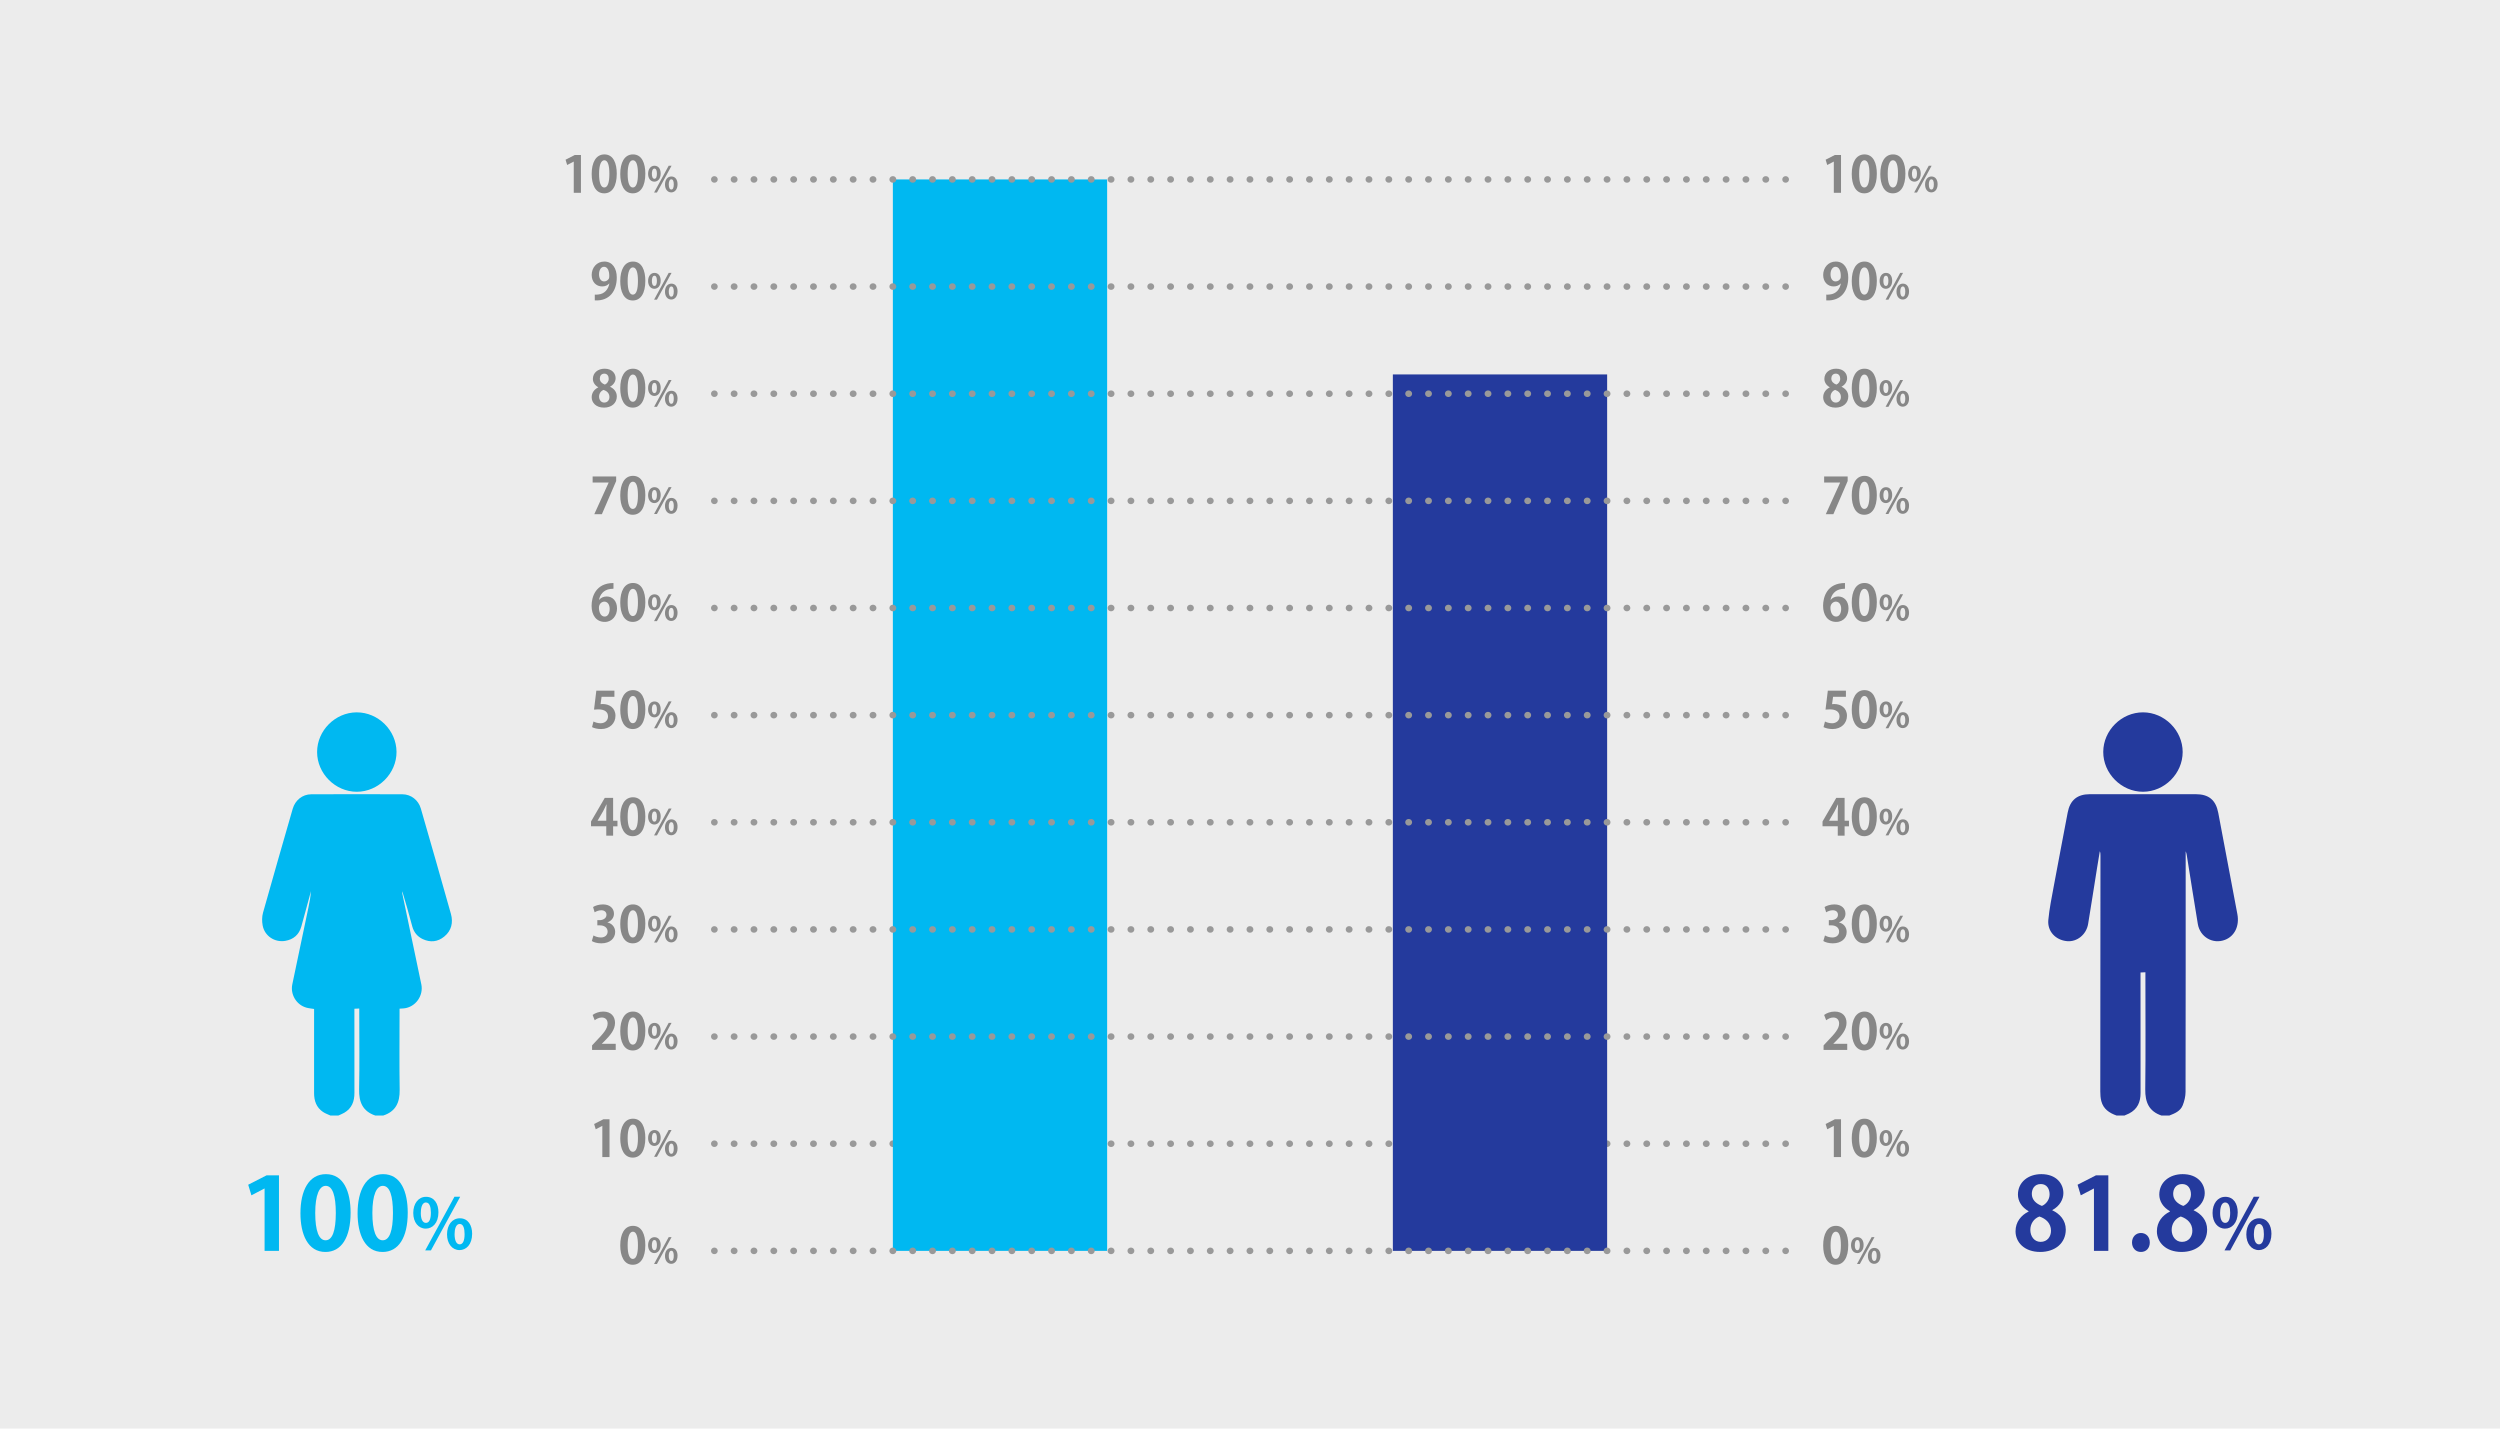 <?xml version="1.0" encoding="UTF-8"?><svg id="_レイヤー_2" xmlns="http://www.w3.org/2000/svg" viewBox="0 0 700 400"><defs><style>.cls-1{stroke-dasharray:0 0 .091 5.464;}.cls-1,.cls-2{fill:none;stroke:#999;stroke-linecap:round;stroke-miterlimit:10;stroke-width:1.826px;}.cls-3{fill:#878787;}.cls-3,.cls-4,.cls-5,.cls-6{stroke-width:0px;}.cls-4{fill:#243a9d;}.cls-5{fill:#ececec;}.cls-6{fill:#00b8f1;}</style></defs><g id="_レイヤー_1-2"><g id="fig-childcare"><rect class="cls-5" width="700" height="400"/><path class="cls-6" d="m92.52,312.353c-.689-.326-1.43-.574-2.057-.993-1.884-1.261-2.524-3.14-2.521-5.327.011-7.386.004-14.773.004-22.16,0-.438,0-.877,0-1.359-.77-.131-1.499-.186-2.188-.383-2.81-.804-4.506-3.73-3.91-6.527,1.521-7.141,3.003-14.291,4.498-21.437.32-1.532.625-3.068.721-4.651-.898,3.309-1.773,6.624-2.701,9.924-.639,2.271-2.185,3.612-4.497,4.004-2.955.5-5.772-1.36-6.323-4.305-.215-1.151-.216-2.454.097-3.573,2.718-9.714,5.529-19.402,8.313-29.098.682-2.375,2.708-4.055,5.169-4.067,8.525-.039,17.051-.038,25.577,0,2.407.011,4.464,1.668,5.128,3.976,2.828,9.836,5.679,19.665,8.428,29.523.673,2.413.164,4.704-1.901,6.369-1.824,1.471-3.875,1.674-5.992.68-1.508-.709-2.484-1.919-2.925-3.532-.899-3.287-1.786-6.577-2.803-9.855,0,.208-.036.423.005.623,1.768,8.477,3.53,16.955,5.326,25.425.674,3.177-1.629,6.406-4.878,6.736-.358.036-.719.049-1.216.082v1.341c0,7.129-.078,14.26.033,21.387.055,3.531-1.1,6.064-4.614,7.198h-2.205c-3.54-1.198-4.612-3.778-4.539-7.344.145-7.082.043-14.17.043-21.255v-1.371c-.528.025-.906.042-1.36.063,0,.551,0,.987,0,1.424,0,7.379-.016,14.758.009,22.137.008,2.374-.722,4.324-2.851,5.567-.527.308-1.109.522-1.666.779h-2.205Z"/><path class="cls-6" d="m99.875,199.458c6.022-.014,11.116,5.034,11.151,11.051.035,6.051-5.091,11.198-11.141,11.186-6.007-.012-11.093-5.109-11.097-11.121-.004-6.011,5.073-11.102,11.087-11.116Z"/><path class="cls-4" d="m592.641,312.351c-2.026-.709-3.7-1.83-4.274-4.034-.228-.874-.287-1.813-.287-2.722.006-22.008.03-44.015.051-66.023,0-.402,0-.804-.183-1.237-.271,1.643-.549,3.285-.811,4.929-.822,5.146-1.614,10.297-2.464,15.438-.493,2.985-3.112,5.08-5.906,4.822-3.188-.295-5.535-2.741-5.239-5.924.298-3.202.958-6.375,1.543-9.545,1.266-6.855,2.59-13.699,3.883-20.55.649-3.441,2.666-5.13,6.194-5.132,9.883-.005,19.767-.004,29.65,0,3.675.001,5.636,1.632,6.319,5.246,1.784,9.446,3.569,18.892,5.346,28.339.622,3.308-.756,6.154-3.462,7.197-3.39,1.307-7.008-.775-7.616-4.456-1.065-6.445-2.071-12.899-3.105-19.349-.055-.34-.138-.676-.292-.984,0,22.447.013,44.894-.034,67.341-.003,1.276-.328,2.62-.807,3.809-.646,1.601-2.213,2.245-3.731,2.836h-2.205c-3.542-1.197-4.584-3.776-4.541-7.345.127-10.43.045-20.863.045-31.295,0-.465,0-.931,0-1.478-.532.023-.911.04-1.371.06,0,.545,0,.982,0,1.418,0,10.762-.017,21.525.012,32.287.007,2.575-.86,4.58-3.227,5.785-.416.212-.854.379-1.282.567h-2.205Z"/><path class="cls-4" d="m600.053,199.456c6.014.011,11.094,5.097,11.094,11.109,0,6.012-5.075,11.105-11.09,11.128-6.043.023-11.179-5.127-11.149-11.179.03-6.016,5.123-11.069,11.144-11.058Z"/><path class="cls-4" d="m568.014,339.137c-1.957-1.091-2.992-2.853-2.992-4.643,0-3.497,2.881-5.734,6.545-5.734,4.195,0,6.181,2.657,6.181,5.314,0,1.707-.95,3.58-3.104,4.755v.056c2.07.951,3.776,2.769,3.776,5.398,0,3.776-2.965,6.265-7.16,6.265-4.503,0-6.909-2.769-6.909-5.79,0-2.601,1.539-4.475,3.664-5.538v-.084Zm6.266,5.482c0-2.069-1.398-3.384-3.244-4-1.595.587-2.546,2.07-2.546,3.748,0,1.79,1.091,3.356,2.881,3.356,1.874,0,2.909-1.455,2.909-3.105Zm-5.37-10.32c0,1.622,1.175,2.741,2.825,3.356,1.174-.475,2.153-1.79,2.153-3.216,0-1.455-.699-2.909-2.462-2.909-1.817,0-2.517,1.426-2.517,2.769Z"/><path class="cls-4" d="m586.307,350.241v-17.453h-.056l-3.637,1.902-.895-2.965,5.146-2.629h3.468v21.145h-4.027Z"/><path class="cls-4" d="m596.964,347.892c0-1.538,1.062-2.657,2.489-2.657,1.454,0,2.489,1.062,2.489,2.657,0,1.566-.979,2.657-2.489,2.657s-2.489-1.146-2.489-2.657Z"/><path class="cls-4" d="m607.592,339.137c-1.957-1.091-2.992-2.853-2.992-4.643,0-3.497,2.881-5.734,6.545-5.734,4.195,0,6.181,2.657,6.181,5.314,0,1.707-.95,3.58-3.104,4.755v.056c2.07.951,3.776,2.769,3.776,5.398,0,3.776-2.965,6.265-7.16,6.265-4.503,0-6.909-2.769-6.909-5.79,0-2.601,1.539-4.475,3.664-5.538v-.084Zm6.266,5.482c0-2.069-1.398-3.384-3.244-4-1.595.587-2.546,2.07-2.546,3.748,0,1.79,1.091,3.356,2.881,3.356,1.874,0,2.909-1.455,2.909-3.105Zm-5.37-10.32c0,1.622,1.175,2.741,2.825,3.356,1.174-.475,2.153-1.79,2.153-3.216,0-1.455-.699-2.909-2.462-2.909-1.817,0-2.517,1.426-2.517,2.769Z"/><path class="cls-4" d="m626.563,339.454c0,3.035-1.703,4.562-3.543,4.562-2.056,0-3.505-1.762-3.505-4.385,0-2.604,1.41-4.522,3.583-4.522,2.35,0,3.465,1.997,3.465,4.346Zm-4.934.215c0,1.605.471,2.741,1.43,2.741.979,0,1.39-1.135,1.39-2.858,0-1.586-.353-2.858-1.39-2.858-1.214,0-1.43,1.821-1.43,2.976Zm2.839,10.435h-1.605l8.184-15.016h1.605l-8.184,15.016Zm11.531-4.659c0,3.054-1.684,4.581-3.524,4.581-2.056,0-3.504-1.782-3.504-4.405,0-2.604,1.409-4.503,3.583-4.503,2.349,0,3.445,1.997,3.445,4.327Zm-4.914.117c0,1.684.47,2.858,1.429,2.858s1.371-1.155,1.371-2.858c0-1.585-.333-2.858-1.371-2.858-1.076,0-1.429,1.488-1.429,2.858Z"/><path class="cls-6" d="m74.084,350.241v-17.453h-.056l-3.637,1.902-.895-2.965,5.146-2.629h3.468v21.145h-4.027Z"/><path class="cls-6" d="m84.125,339.725c0-6.433,2.378-10.964,7.133-10.964,4.979,0,6.908,4.923,6.908,10.796,0,6.992-2.602,10.992-7.048,10.992-4.923,0-6.993-4.922-6.993-10.824Zm7.049,7.552c1.901,0,2.853-2.685,2.853-7.636,0-4.783-.867-7.607-2.825-7.607-1.789,0-2.937,2.573-2.937,7.607,0,5.007,1.035,7.636,2.881,7.636h.028Z"/><path class="cls-6" d="m100.124,339.725c0-6.433,2.378-10.964,7.133-10.964,4.979,0,6.908,4.923,6.908,10.796,0,6.992-2.602,10.992-7.048,10.992-4.923,0-6.993-4.922-6.993-10.824Zm7.049,7.552c1.901,0,2.853-2.685,2.853-7.636,0-4.783-.867-7.607-2.824-7.607-1.791,0-2.938,2.573-2.938,7.607,0,5.007,1.035,7.636,2.881,7.636h.028Z"/><path class="cls-6" d="m122.76,339.454c0,3.035-1.703,4.562-3.543,4.562-2.056,0-3.505-1.762-3.505-4.385,0-2.604,1.41-4.522,3.583-4.522,2.35,0,3.465,1.997,3.465,4.346Zm-4.934.215c0,1.605.471,2.741,1.43,2.741.979,0,1.39-1.135,1.39-2.858,0-1.586-.353-2.858-1.39-2.858-1.214,0-1.43,1.821-1.43,2.976Zm2.839,10.435h-1.605l8.184-15.016h1.605l-8.184,15.016Zm11.531-4.659c0,3.054-1.684,4.581-3.524,4.581-2.056,0-3.504-1.782-3.504-4.405,0-2.604,1.409-4.503,3.583-4.503,2.349,0,3.445,1.997,3.445,4.327Zm-4.914.117c0,1.684.47,2.858,1.429,2.858s1.371-1.155,1.371-2.858c0-1.585-.333-2.858-1.371-2.858-1.076,0-1.429,1.488-1.429,2.858Z"/><line class="cls-2" x1="200" y1="320.241" x2="200.046" y2="320.241"/><line class="cls-1" x1="205.51" y1="320.241" x2="497.222" y2="320.241"/><line class="cls-2" x1="499.954" y1="320.241" x2="500" y2="320.241"/><rect class="cls-6" x="250" y="50.241" width="60" height="300"/><rect class="cls-4" x="390" y="104.841" width="60" height="245.4"/><path class="cls-3" d="m168.65,323.981v-8.731h-.027l-1.819.951-.447-1.483,2.574-1.315h1.735v10.578h-2.016Z"/><path class="cls-3" d="m173.67,318.72c0-3.218,1.189-5.485,3.568-5.485,2.491,0,3.456,2.462,3.456,5.401,0,3.498-1.301,5.499-3.525,5.499-2.463,0-3.499-2.462-3.499-5.415Zm3.526,3.778c.951,0,1.428-1.343,1.428-3.82,0-2.393-.435-3.806-1.413-3.806-.896,0-1.47,1.287-1.47,3.806,0,2.505.518,3.82,1.441,3.82h.014Z"/><path class="cls-3" d="m184.991,318.583c0,1.518-.853,2.282-1.772,2.282-1.029,0-1.754-.881-1.754-2.194,0-1.303.705-2.263,1.793-2.263,1.175,0,1.733.999,1.733,2.175Zm-2.469.108c0,.803.235,1.371.716,1.371.489,0,.695-.568.695-1.43,0-.793-.177-1.43-.695-1.43-.607,0-.716.911-.716,1.489Zm1.421,5.221h-.804l4.095-7.514h.804l-4.095,7.514Zm5.77-2.332c0,1.528-.842,2.292-1.763,2.292-1.029,0-1.754-.892-1.754-2.205,0-1.303.705-2.253,1.793-2.253,1.175,0,1.724.999,1.724,2.165Zm-2.459.059c0,.843.235,1.43.716,1.43s.686-.578.686-1.43c0-.793-.167-1.43-.686-1.43-.539,0-.716.745-.716,1.43Z"/><line class="cls-2" x1="200" y1="350.241" x2="200.046" y2="350.241"/><line class="cls-1" x1="205.51" y1="350.241" x2="497.222" y2="350.241"/><line class="cls-2" x1="499.954" y1="350.241" x2="500" y2="350.241"/><path class="cls-3" d="m173.669,348.72c0-3.218,1.189-5.485,3.568-5.485,2.491,0,3.456,2.462,3.456,5.401,0,3.498-1.301,5.499-3.525,5.499-2.463,0-3.499-2.462-3.499-5.415Zm3.526,3.778c.951,0,1.428-1.343,1.428-3.82,0-2.393-.435-3.806-1.414-3.806-.895,0-1.469,1.287-1.469,3.806,0,2.505.518,3.82,1.441,3.82h.014Z"/><path class="cls-3" d="m184.99,348.583c0,1.518-.853,2.282-1.773,2.282-1.028,0-1.753-.881-1.753-2.194,0-1.303.705-2.263,1.793-2.263,1.175,0,1.733.999,1.733,2.175Zm-2.469.108c0,.803.235,1.371.716,1.371.489,0,.695-.568.695-1.43,0-.793-.177-1.43-.695-1.43-.607,0-.716.911-.716,1.489Zm1.421,5.221h-.804l4.095-7.514h.804l-4.095,7.514Zm5.77-2.332c0,1.528-.842,2.292-1.763,2.292-1.029,0-1.754-.892-1.754-2.205,0-1.303.705-2.253,1.793-2.253,1.175,0,1.724.999,1.724,2.165Zm-2.459.059c0,.843.235,1.43.716,1.43s.686-.578.686-1.43c0-.793-.167-1.43-.686-1.43-.539,0-.716.745-.716,1.43Z"/><line class="cls-2" x1="200" y1="290.241" x2="200.046" y2="290.241"/><line class="cls-1" x1="205.51" y1="290.241" x2="497.222" y2="290.241"/><line class="cls-2" x1="499.954" y1="290.241" x2="500" y2="290.241"/><path class="cls-3" d="m172.4,293.981h-6.618v-1.273l1.176-1.259c2.001-2.071,3.176-3.428,3.176-4.855,0-.923-.489-1.693-1.651-1.693-.77,0-1.482.406-1.973.77l-.573-1.483c.657-.504,1.749-.952,2.966-.952,2.267,0,3.303,1.441,3.303,3.162,0,1.875-1.273,3.414-2.812,4.967l-.882.868v.028h3.89v1.721Z"/><path class="cls-3" d="m173.67,288.72c0-3.218,1.189-5.485,3.568-5.485,2.491,0,3.456,2.462,3.456,5.401,0,3.498-1.301,5.499-3.525,5.499-2.463,0-3.499-2.462-3.499-5.415Zm3.526,3.778c.951,0,1.428-1.343,1.428-3.82,0-2.393-.435-3.806-1.413-3.806-.896,0-1.47,1.287-1.47,3.806,0,2.505.518,3.82,1.441,3.82h.014Z"/><path class="cls-3" d="m184.991,288.583c0,1.518-.853,2.282-1.772,2.282-1.029,0-1.754-.881-1.754-2.194,0-1.303.705-2.263,1.793-2.263,1.175,0,1.733.999,1.733,2.175Zm-2.469.108c0,.803.235,1.371.716,1.371.489,0,.695-.568.695-1.43,0-.793-.177-1.43-.695-1.43-.607,0-.716.911-.716,1.489Zm1.421,5.221h-.804l4.095-7.514h.804l-4.095,7.514Zm5.77-2.332c0,1.528-.842,2.292-1.763,2.292-1.029,0-1.754-.892-1.754-2.205,0-1.303.705-2.253,1.793-2.253,1.175,0,1.724.999,1.724,2.165Zm-2.459.059c0,.843.235,1.43.716,1.43s.686-.578.686-1.43c0-.793-.167-1.43-.686-1.43-.539,0-.716.745-.716,1.43Z"/><line class="cls-2" x1="200" y1="260.241" x2="200.046" y2="260.241"/><line class="cls-1" x1="205.51" y1="260.241" x2="497.222" y2="260.241"/><line class="cls-2" x1="499.954" y1="260.241" x2="500" y2="260.241"/><path class="cls-3" d="m170.092,258.286c1.176.266,2.155,1.217,2.155,2.659,0,1.763-1.413,3.19-3.876,3.19-1.119,0-2.127-.294-2.659-.644l.462-1.567c.392.251,1.246.573,2.058.573,1.272,0,1.902-.783,1.902-1.651,0-1.189-1.035-1.749-2.169-1.749h-.713v-1.455h.671c.826,0,1.89-.462,1.89-1.483,0-.742-.49-1.287-1.47-1.287-.728,0-1.441.322-1.847.574l-.434-1.483c.545-.364,1.623-.728,2.756-.728,2.029,0,3.093,1.189,3.093,2.588,0,1.092-.658,2.001-1.819,2.435v.028Z"/><path class="cls-3" d="m173.67,258.72c0-3.218,1.189-5.485,3.568-5.485,2.491,0,3.456,2.462,3.456,5.401,0,3.498-1.301,5.499-3.525,5.499-2.463,0-3.499-2.462-3.499-5.415Zm3.526,3.778c.951,0,1.428-1.343,1.428-3.82,0-2.393-.435-3.806-1.413-3.806-.896,0-1.47,1.287-1.47,3.806,0,2.505.518,3.82,1.441,3.82h.014Z"/><path class="cls-3" d="m184.991,258.583c0,1.518-.853,2.282-1.772,2.282-1.029,0-1.754-.881-1.754-2.194,0-1.303.705-2.263,1.793-2.263,1.175,0,1.733.999,1.733,2.175Zm-2.469.108c0,.803.235,1.371.716,1.371.489,0,.695-.568.695-1.43,0-.793-.177-1.43-.695-1.43-.607,0-.716.911-.716,1.489Zm1.421,5.221h-.804l4.095-7.514h.804l-4.095,7.514Zm5.77-2.332c0,1.528-.842,2.292-1.763,2.292-1.029,0-1.754-.892-1.754-2.205,0-1.303.705-2.253,1.793-2.253,1.175,0,1.724.999,1.724,2.165Zm-2.459.059c0,.843.235,1.43.716,1.43s.686-.578.686-1.43c0-.793-.167-1.43-.686-1.43-.539,0-.716.745-.716,1.43Z"/><line class="cls-2" x1="200" y1="230.241" x2="200.046" y2="230.241"/><line class="cls-1" x1="205.51" y1="230.241" x2="497.222" y2="230.241"/><line class="cls-2" x1="499.954" y1="230.241" x2="500" y2="230.241"/><path class="cls-3" d="m171.673,233.981h-1.917v-2.617h-4.268v-1.343l3.848-6.618h2.337v6.395h1.218v1.567h-1.218v2.617Zm-4.337-4.184h2.42v-2.631c0-.615.042-1.287.084-1.917h-.056c-.322.671-.573,1.259-.896,1.861l-1.553,2.658v.028Z"/><path class="cls-3" d="m173.67,228.72c0-3.218,1.189-5.485,3.568-5.485,2.491,0,3.456,2.462,3.456,5.401,0,3.498-1.301,5.499-3.525,5.499-2.463,0-3.499-2.462-3.499-5.415Zm3.526,3.778c.951,0,1.428-1.343,1.428-3.82,0-2.393-.435-3.806-1.413-3.806-.896,0-1.47,1.287-1.47,3.806,0,2.505.518,3.82,1.441,3.82h.014Z"/><path class="cls-3" d="m184.991,228.583c0,1.518-.853,2.282-1.772,2.282-1.029,0-1.754-.881-1.754-2.194,0-1.303.705-2.263,1.793-2.263,1.175,0,1.733.999,1.733,2.175Zm-2.469.108c0,.803.235,1.371.716,1.371.489,0,.695-.568.695-1.43,0-.793-.177-1.43-.695-1.43-.607,0-.716.911-.716,1.489Zm1.421,5.221h-.804l4.095-7.514h.804l-4.095,7.514Zm5.77-2.332c0,1.528-.842,2.292-1.763,2.292-1.029,0-1.754-.892-1.754-2.205,0-1.303.705-2.253,1.793-2.253,1.175,0,1.724.999,1.724,2.165Zm-2.459.059c0,.843.235,1.43.716,1.43s.686-.578.686-1.43c0-.793-.167-1.43-.686-1.43-.539,0-.716.745-.716,1.43Z"/><line class="cls-2" x1="200" y1="200.241" x2="200.046" y2="200.241"/><line class="cls-1" x1="205.51" y1="200.241" x2="497.222" y2="200.241"/><line class="cls-2" x1="499.954" y1="200.241" x2="500" y2="200.241"/><path class="cls-3" d="m172.037,193.389v1.707h-3.597l-.279,2.071c.195-.028.363-.042.588-.042,1.847,0,3.582,1.036,3.582,3.316,0,2.029-1.554,3.694-4.044,3.694-1.05,0-2.001-.266-2.519-.545l.405-1.567c.42.224,1.189.49,2.001.49,1.077,0,2.071-.686,2.071-1.903,0-1.273-.938-1.987-2.729-1.987-.476,0-.84.028-1.189.07l.644-5.303h5.065Z"/><path class="cls-3" d="m173.67,198.72c0-3.218,1.189-5.485,3.568-5.485,2.491,0,3.456,2.462,3.456,5.401,0,3.498-1.301,5.499-3.525,5.499-2.463,0-3.499-2.462-3.499-5.415Zm3.526,3.778c.951,0,1.428-1.343,1.428-3.82,0-2.393-.435-3.806-1.413-3.806-.896,0-1.47,1.287-1.47,3.806,0,2.505.518,3.82,1.441,3.82h.014Z"/><path class="cls-3" d="m184.991,198.583c0,1.518-.853,2.282-1.772,2.282-1.029,0-1.754-.881-1.754-2.194,0-1.303.705-2.263,1.793-2.263,1.175,0,1.733.999,1.733,2.175Zm-2.469.108c0,.803.235,1.371.716,1.371.489,0,.695-.568.695-1.43,0-.793-.177-1.43-.695-1.43-.607,0-.716.911-.716,1.489Zm1.421,5.221h-.804l4.095-7.514h.804l-4.095,7.514Zm5.77-2.332c0,1.528-.842,2.292-1.763,2.292-1.029,0-1.754-.892-1.754-2.205,0-1.303.705-2.253,1.793-2.253,1.175,0,1.724.999,1.724,2.165Zm-2.459.059c0,.843.235,1.43.716,1.43s.686-.578.686-1.43c0-.793-.167-1.43-.686-1.43-.539,0-.716.745-.716,1.43Z"/><line class="cls-2" x1="200" y1="170.241" x2="200.046" y2="170.241"/><line class="cls-1" x1="205.51" y1="170.241" x2="497.222" y2="170.241"/><line class="cls-2" x1="499.954" y1="170.241" x2="500" y2="170.241"/><path class="cls-3" d="m167.77,167.95c.462-.56,1.189-.938,2.099-.938,1.637,0,2.896,1.246,2.896,3.358,0,2.001-1.302,3.764-3.442,3.764-2.393,0-3.68-1.917-3.68-4.505,0-2.421,1.091-6.38,6.129-6.38v1.595c-.267,0-.561.028-.91.07-1.944.266-2.868,1.637-3.134,3.036h.042Zm2.938,2.519c0-1.105-.532-2.015-1.497-2.015-.616,0-1.512.532-1.512,1.721.028,1.372.588,2.463,1.609,2.463.909,0,1.399-.979,1.399-2.169Z"/><path class="cls-3" d="m173.67,168.72c0-3.218,1.189-5.485,3.568-5.485,2.491,0,3.456,2.462,3.456,5.401,0,3.498-1.301,5.499-3.525,5.499-2.463,0-3.499-2.462-3.499-5.415Zm3.526,3.778c.951,0,1.428-1.343,1.428-3.82,0-2.393-.435-3.806-1.413-3.806-.896,0-1.47,1.287-1.47,3.806,0,2.505.518,3.82,1.441,3.82h.014Z"/><path class="cls-3" d="m184.991,168.583c0,1.518-.853,2.282-1.772,2.282-1.029,0-1.754-.881-1.754-2.194,0-1.303.705-2.263,1.793-2.263,1.175,0,1.733.999,1.733,2.175Zm-2.469.108c0,.803.235,1.371.716,1.371.489,0,.695-.568.695-1.43,0-.793-.177-1.43-.695-1.43-.607,0-.716.911-.716,1.489Zm1.421,5.221h-.804l4.095-7.514h.804l-4.095,7.514Zm5.77-2.332c0,1.528-.842,2.292-1.763,2.292-1.029,0-1.754-.892-1.754-2.205,0-1.303.705-2.253,1.793-2.253,1.175,0,1.724.999,1.724,2.165Zm-2.459.059c0,.843.235,1.43.716,1.43s.686-.578.686-1.43c0-.793-.167-1.43-.686-1.43-.539,0-.716.745-.716,1.43Z"/><line class="cls-2" x1="200" y1="140.241" x2="200.046" y2="140.241"/><line class="cls-1" x1="205.51" y1="140.241" x2="497.222" y2="140.241"/><line class="cls-2" x1="499.954" y1="140.241" x2="500" y2="140.241"/><path class="cls-3" d="m165.937,133.403h6.59v1.287l-4.002,9.291h-2.126l4.016-8.843v-.028h-4.478v-1.707Z"/><path class="cls-3" d="m173.67,138.72c0-3.218,1.189-5.485,3.568-5.485,2.491,0,3.456,2.462,3.456,5.401,0,3.498-1.301,5.499-3.525,5.499-2.463,0-3.499-2.462-3.499-5.415Zm3.526,3.778c.951,0,1.428-1.343,1.428-3.82,0-2.393-.435-3.806-1.413-3.806-.896,0-1.47,1.287-1.47,3.806,0,2.505.518,3.82,1.441,3.82h.014Z"/><path class="cls-3" d="m184.991,138.583c0,1.518-.853,2.282-1.772,2.282-1.029,0-1.754-.881-1.754-2.194,0-1.303.705-2.263,1.793-2.263,1.175,0,1.733.999,1.733,2.175Zm-2.469.108c0,.803.235,1.371.716,1.371.489,0,.695-.568.695-1.43,0-.793-.177-1.43-.695-1.43-.607,0-.716.911-.716,1.489Zm1.421,5.221h-.804l4.095-7.514h.804l-4.095,7.514Zm5.77-2.332c0,1.528-.842,2.292-1.763,2.292-1.029,0-1.754-.892-1.754-2.205,0-1.303.705-2.253,1.793-2.253,1.175,0,1.724.999,1.724,2.165Zm-2.459.059c0,.843.235,1.43.716,1.43s.686-.578.686-1.43c0-.793-.167-1.43-.686-1.43-.539,0-.716.745-.716,1.43Z"/><line class="cls-2" x1="200" y1="110.241" x2="200.046" y2="110.241"/><line class="cls-1" x1="205.51" y1="110.241" x2="497.222" y2="110.241"/><line class="cls-2" x1="499.954" y1="110.241" x2="500" y2="110.241"/><path class="cls-3" d="m167.503,108.426c-.979-.545-1.497-1.427-1.497-2.322,0-1.749,1.441-2.869,3.274-2.869,2.099,0,3.093,1.329,3.093,2.659,0,.854-.477,1.791-1.554,2.378v.028c1.036.476,1.89,1.385,1.89,2.7,0,1.889-1.483,3.134-3.582,3.134-2.253,0-3.457-1.385-3.457-2.896,0-1.301.771-2.239,1.833-2.771v-.042Zm3.135,2.743c0-1.035-.699-1.693-1.623-2.001-.798.294-1.273,1.036-1.273,1.875,0,.896.546,1.679,1.441,1.679.938,0,1.455-.728,1.455-1.553Zm-2.687-5.163c0,.812.588,1.371,1.413,1.679.588-.238,1.077-.896,1.077-1.609,0-.728-.35-1.455-1.23-1.455-.91,0-1.26.713-1.26,1.385Z"/><path class="cls-3" d="m173.67,108.72c0-3.218,1.189-5.485,3.568-5.485,2.491,0,3.456,2.462,3.456,5.401,0,3.498-1.301,5.499-3.525,5.499-2.463,0-3.499-2.462-3.499-5.415Zm3.526,3.778c.951,0,1.428-1.343,1.428-3.82,0-2.393-.435-3.806-1.413-3.806-.896,0-1.47,1.287-1.47,3.806,0,2.505.518,3.82,1.441,3.82h.014Z"/><path class="cls-3" d="m184.991,108.583c0,1.518-.853,2.282-1.772,2.282-1.029,0-1.754-.881-1.754-2.194,0-1.303.705-2.263,1.793-2.263,1.175,0,1.733.999,1.733,2.175Zm-2.469.108c0,.803.235,1.371.716,1.371.489,0,.695-.568.695-1.43,0-.793-.177-1.43-.695-1.43-.607,0-.716.911-.716,1.489Zm1.421,5.221h-.804l4.095-7.514h.804l-4.095,7.514Zm5.77-2.332c0,1.528-.842,2.292-1.763,2.292-1.029,0-1.754-.892-1.754-2.205,0-1.303.705-2.253,1.793-2.253,1.175,0,1.724.999,1.724,2.165Zm-2.459.059c0,.843.235,1.43.716,1.43s.686-.578.686-1.43c0-.793-.167-1.43-.686-1.43-.539,0-.716.745-.716,1.43Z"/><line class="cls-2" x1="200" y1="80.241" x2="200.046" y2="80.241"/><line class="cls-1" x1="205.51" y1="80.241" x2="497.222" y2="80.241"/><line class="cls-2" x1="499.954" y1="80.241" x2="500" y2="80.241"/><path class="cls-3" d="m170.582,79.377c-.448.504-1.105.826-1.987.826-1.637,0-2.925-1.246-2.925-3.218s1.372-3.75,3.526-3.75c2.309,0,3.498,1.931,3.498,4.463,0,3.666-1.902,6.619-6.156,6.423v-1.624c.321.028.531,0,1.021-.042,1.749-.182,2.756-1.455,3.064-3.064l-.042-.014Zm-2.854-2.575c0,1.246.587,2.001,1.427,2.001.63,0,1.105-.392,1.329-.797.084-.154.112-.364.112-.77,0-1.414-.476-2.533-1.469-2.533-.84,0-1.399.896-1.399,2.099Z"/><path class="cls-3" d="m173.67,78.72c0-3.218,1.189-5.485,3.568-5.485,2.491,0,3.456,2.462,3.456,5.401,0,3.498-1.301,5.499-3.525,5.499-2.463,0-3.499-2.462-3.499-5.415Zm3.526,3.778c.951,0,1.428-1.343,1.428-3.82,0-2.393-.435-3.806-1.413-3.806-.896,0-1.47,1.287-1.47,3.806,0,2.505.518,3.82,1.441,3.82h.014Z"/><path class="cls-3" d="m184.991,78.583c0,1.518-.853,2.282-1.772,2.282-1.029,0-1.754-.881-1.754-2.194,0-1.303.705-2.263,1.793-2.263,1.175,0,1.733.999,1.733,2.175Zm-2.469.108c0,.803.235,1.371.716,1.371.489,0,.695-.568.695-1.43,0-.793-.177-1.43-.695-1.43-.607,0-.716.911-.716,1.489Zm1.421,5.221h-.804l4.095-7.514h.804l-4.095,7.514Zm5.77-2.332c0,1.528-.842,2.292-1.763,2.292-1.029,0-1.754-.892-1.754-2.205,0-1.303.705-2.253,1.793-2.253,1.175,0,1.724.999,1.724,2.165Zm-2.459.059c0,.843.235,1.43.716,1.43s.686-.578.686-1.43c0-.793-.167-1.43-.686-1.43-.539,0-.716.745-.716,1.43Z"/><line class="cls-2" x1="200" y1="50.241" x2="200.046" y2="50.241"/><line class="cls-1" x1="205.51" y1="50.241" x2="497.222" y2="50.241"/><line class="cls-2" x1="499.954" y1="50.241" x2="500" y2="50.241"/><path class="cls-3" d="m160.65,53.981v-8.731h-.027l-1.819.951-.447-1.483,2.574-1.315h1.735v10.578h-2.016Z"/><path class="cls-3" d="m165.67,48.72c0-3.218,1.189-5.485,3.568-5.485,2.491,0,3.456,2.462,3.456,5.401,0,3.498-1.301,5.499-3.525,5.499-2.463,0-3.499-2.462-3.499-5.415Zm3.526,3.778c.951,0,1.428-1.343,1.428-3.82,0-2.393-.435-3.806-1.413-3.806-.896,0-1.47,1.287-1.47,3.806,0,2.505.518,3.82,1.441,3.82h.014Z"/><path class="cls-3" d="m173.67,48.72c0-3.218,1.189-5.485,3.568-5.485,2.491,0,3.456,2.462,3.456,5.401,0,3.498-1.301,5.499-3.525,5.499-2.463,0-3.499-2.462-3.499-5.415Zm3.526,3.778c.951,0,1.428-1.343,1.428-3.82,0-2.393-.435-3.806-1.413-3.806-.896,0-1.47,1.287-1.47,3.806,0,2.505.518,3.82,1.441,3.82h.014Z"/><path class="cls-3" d="m184.991,48.583c0,1.518-.853,2.282-1.772,2.282-1.029,0-1.754-.881-1.754-2.194,0-1.303.705-2.263,1.793-2.263,1.175,0,1.733.999,1.733,2.175Zm-2.469.108c0,.803.235,1.371.716,1.371.489,0,.695-.568.695-1.43,0-.793-.177-1.43-.695-1.43-.607,0-.716.911-.716,1.489Zm1.421,5.221h-.804l4.095-7.514h.804l-4.095,7.514Zm5.77-2.332c0,1.528-.842,2.292-1.763,2.292-1.029,0-1.754-.892-1.754-2.205,0-1.303.705-2.253,1.793-2.253,1.175,0,1.724.999,1.724,2.165Zm-2.459.059c0,.843.235,1.43.716,1.43s.686-.578.686-1.43c0-.793-.167-1.43-.686-1.43-.539,0-.716.745-.716,1.43Z"/><path class="cls-3" d="m513.47,323.981v-8.731h-.027l-1.819.951-.447-1.483,2.574-1.315h1.735v10.578h-2.016Z"/><path class="cls-3" d="m518.489,318.72c0-3.218,1.189-5.485,3.568-5.485,2.491,0,3.456,2.462,3.456,5.401,0,3.498-1.301,5.499-3.525,5.499-2.463,0-3.499-2.462-3.499-5.415Zm3.526,3.778c.951,0,1.428-1.343,1.428-3.82,0-2.393-.435-3.806-1.414-3.806-.895,0-1.469,1.287-1.469,3.806,0,2.505.518,3.82,1.441,3.82h.014Z"/><path class="cls-3" d="m529.811,318.583c0,1.518-.853,2.282-1.773,2.282-1.028,0-1.753-.881-1.753-2.194,0-1.303.705-2.263,1.793-2.263,1.175,0,1.733.999,1.733,2.175Zm-2.469.108c0,.803.235,1.371.716,1.371.489,0,.695-.568.695-1.43,0-.793-.177-1.43-.695-1.43-.607,0-.716.911-.716,1.489Zm1.421,5.221h-.804l4.095-7.514h.804l-4.095,7.514Zm5.77-2.332c0,1.528-.842,2.292-1.763,2.292-1.029,0-1.754-.892-1.754-2.205,0-1.303.705-2.253,1.793-2.253,1.175,0,1.724.999,1.724,2.165Zm-2.459.059c0,.843.235,1.43.716,1.43s.686-.578.686-1.43c0-.793-.167-1.43-.686-1.43-.539,0-.716.745-.716,1.43Z"/><path class="cls-3" d="m510.489,348.72c0-3.218,1.189-5.485,3.568-5.485,2.491,0,3.456,2.462,3.456,5.401,0,3.498-1.301,5.499-3.525,5.499-2.463,0-3.499-2.462-3.499-5.415Zm3.526,3.778c.951,0,1.428-1.343,1.428-3.82,0-2.393-.435-3.806-1.414-3.806-.895,0-1.469,1.287-1.469,3.806,0,2.505.518,3.82,1.441,3.82h.014Z"/><path class="cls-3" d="m521.811,348.583c0,1.518-.853,2.282-1.773,2.282-1.028,0-1.753-.881-1.753-2.194,0-1.303.705-2.263,1.793-2.263,1.175,0,1.733.999,1.733,2.175Zm-2.469.108c0,.803.235,1.371.716,1.371.489,0,.695-.568.695-1.43,0-.793-.177-1.43-.695-1.43-.607,0-.716.911-.716,1.489Zm1.421,5.221h-.804l4.095-7.514h.804l-4.095,7.514Zm5.77-2.332c0,1.528-.842,2.292-1.763,2.292-1.029,0-1.754-.892-1.754-2.205,0-1.303.705-2.253,1.793-2.253,1.175,0,1.724.999,1.724,2.165Zm-2.459.059c0,.843.235,1.43.716,1.43s.686-.578.686-1.43c0-.793-.167-1.43-.686-1.43-.539,0-.716.745-.716,1.43Z"/><path class="cls-3" d="m517.22,293.981h-6.618v-1.273l1.176-1.259c2.001-2.071,3.176-3.428,3.176-4.855,0-.923-.489-1.693-1.651-1.693-.77,0-1.482.406-1.973.77l-.573-1.483c.657-.504,1.749-.952,2.966-.952,2.267,0,3.303,1.441,3.303,3.162,0,1.875-1.273,3.414-2.812,4.967l-.882.868v.028h3.89v1.721Z"/><path class="cls-3" d="m518.489,288.72c0-3.218,1.189-5.485,3.568-5.485,2.491,0,3.456,2.462,3.456,5.401,0,3.498-1.301,5.499-3.525,5.499-2.463,0-3.499-2.462-3.499-5.415Zm3.526,3.778c.951,0,1.428-1.343,1.428-3.82,0-2.393-.435-3.806-1.414-3.806-.895,0-1.469,1.287-1.469,3.806,0,2.505.518,3.82,1.441,3.82h.014Z"/><path class="cls-3" d="m529.811,288.583c0,1.518-.853,2.282-1.773,2.282-1.028,0-1.753-.881-1.753-2.194,0-1.303.705-2.263,1.793-2.263,1.175,0,1.733.999,1.733,2.175Zm-2.469.108c0,.803.235,1.371.716,1.371.489,0,.695-.568.695-1.43,0-.793-.177-1.43-.695-1.43-.607,0-.716.911-.716,1.489Zm1.421,5.221h-.804l4.095-7.514h.804l-4.095,7.514Zm5.77-2.332c0,1.528-.842,2.292-1.763,2.292-1.029,0-1.754-.892-1.754-2.205,0-1.303.705-2.253,1.793-2.253,1.175,0,1.724.999,1.724,2.165Zm-2.459.059c0,.843.235,1.43.716,1.43s.686-.578.686-1.43c0-.793-.167-1.43-.686-1.43-.539,0-.716.745-.716,1.43Z"/><path class="cls-3" d="m514.911,258.286c1.176.266,2.155,1.217,2.155,2.659,0,1.763-1.413,3.19-3.876,3.19-1.119,0-2.127-.294-2.659-.644l.462-1.567c.392.251,1.245.573,2.058.573,1.272,0,1.902-.783,1.902-1.651,0-1.189-1.035-1.749-2.169-1.749h-.713v-1.455h.671c.826,0,1.89-.462,1.89-1.483,0-.742-.49-1.287-1.47-1.287-.728,0-1.441.322-1.847.574l-.434-1.483c.545-.364,1.623-.728,2.756-.728,2.029,0,3.093,1.189,3.093,2.588,0,1.092-.658,2.001-1.819,2.435v.028Z"/><path class="cls-3" d="m518.489,258.72c0-3.218,1.189-5.485,3.568-5.485,2.491,0,3.456,2.462,3.456,5.401,0,3.498-1.301,5.499-3.525,5.499-2.463,0-3.499-2.462-3.499-5.415Zm3.526,3.778c.951,0,1.428-1.343,1.428-3.82,0-2.393-.435-3.806-1.414-3.806-.895,0-1.469,1.287-1.469,3.806,0,2.505.518,3.82,1.441,3.82h.014Z"/><path class="cls-3" d="m529.811,258.583c0,1.518-.853,2.282-1.773,2.282-1.028,0-1.753-.881-1.753-2.194,0-1.303.705-2.263,1.793-2.263,1.175,0,1.733.999,1.733,2.175Zm-2.469.108c0,.803.235,1.371.716,1.371.489,0,.695-.568.695-1.43,0-.793-.177-1.43-.695-1.43-.607,0-.716.911-.716,1.489Zm1.421,5.221h-.804l4.095-7.514h.804l-4.095,7.514Zm5.77-2.332c0,1.528-.842,2.292-1.763,2.292-1.029,0-1.754-.892-1.754-2.205,0-1.303.705-2.253,1.793-2.253,1.175,0,1.724.999,1.724,2.165Zm-2.459.059c0,.843.235,1.43.716,1.43s.686-.578.686-1.43c0-.793-.167-1.43-.686-1.43-.539,0-.716.745-.716,1.43Z"/><path class="cls-3" d="m516.492,233.981h-1.917v-2.617h-4.268v-1.343l3.848-6.618h2.337v6.395h1.218v1.567h-1.218v2.617Zm-4.337-4.184h2.42v-2.631c0-.615.042-1.287.084-1.917h-.056c-.322.671-.574,1.259-.896,1.861l-1.553,2.658v.028Z"/><path class="cls-3" d="m518.489,228.72c0-3.218,1.189-5.485,3.568-5.485,2.491,0,3.456,2.462,3.456,5.401,0,3.498-1.301,5.499-3.525,5.499-2.463,0-3.499-2.462-3.499-5.415Zm3.526,3.778c.951,0,1.428-1.343,1.428-3.82,0-2.393-.435-3.806-1.414-3.806-.895,0-1.469,1.287-1.469,3.806,0,2.505.518,3.82,1.441,3.82h.014Z"/><path class="cls-3" d="m529.811,228.583c0,1.518-.853,2.282-1.773,2.282-1.028,0-1.753-.881-1.753-2.194,0-1.303.705-2.263,1.793-2.263,1.175,0,1.733.999,1.733,2.175Zm-2.469.108c0,.803.235,1.371.716,1.371.489,0,.695-.568.695-1.43,0-.793-.177-1.43-.695-1.43-.607,0-.716.911-.716,1.489Zm1.421,5.221h-.804l4.095-7.514h.804l-4.095,7.514Zm5.77-2.332c0,1.528-.842,2.292-1.763,2.292-1.029,0-1.754-.892-1.754-2.205,0-1.303.705-2.253,1.793-2.253,1.175,0,1.724.999,1.724,2.165Zm-2.459.059c0,.843.235,1.43.716,1.43s.686-.578.686-1.43c0-.793-.167-1.43-.686-1.43-.539,0-.716.745-.716,1.43Z"/><path class="cls-3" d="m516.856,193.389v1.707h-3.597l-.279,2.071c.195-.028.363-.042.588-.042,1.847,0,3.582,1.036,3.582,3.316,0,2.029-1.554,3.694-4.044,3.694-1.05,0-2.001-.266-2.519-.545l.405-1.567c.42.224,1.189.49,2.001.49,1.077,0,2.071-.686,2.071-1.903,0-1.273-.938-1.987-2.729-1.987-.476,0-.84.028-1.189.07l.644-5.303h5.065Z"/><path class="cls-3" d="m518.489,198.72c0-3.218,1.189-5.485,3.568-5.485,2.491,0,3.456,2.462,3.456,5.401,0,3.498-1.301,5.499-3.525,5.499-2.463,0-3.499-2.462-3.499-5.415Zm3.526,3.778c.951,0,1.428-1.343,1.428-3.82,0-2.393-.435-3.806-1.414-3.806-.895,0-1.469,1.287-1.469,3.806,0,2.505.518,3.82,1.441,3.82h.014Z"/><path class="cls-3" d="m529.811,198.583c0,1.518-.853,2.282-1.773,2.282-1.028,0-1.753-.881-1.753-2.194,0-1.303.705-2.263,1.793-2.263,1.175,0,1.733.999,1.733,2.175Zm-2.469.108c0,.803.235,1.371.716,1.371.489,0,.695-.568.695-1.43,0-.793-.177-1.43-.695-1.43-.607,0-.716.911-.716,1.489Zm1.421,5.221h-.804l4.095-7.514h.804l-4.095,7.514Zm5.77-2.332c0,1.528-.842,2.292-1.763,2.292-1.029,0-1.754-.892-1.754-2.205,0-1.303.705-2.253,1.793-2.253,1.175,0,1.724.999,1.724,2.165Zm-2.459.059c0,.843.235,1.43.716,1.43s.686-.578.686-1.43c0-.793-.167-1.43-.686-1.43-.539,0-.716.745-.716,1.43Z"/><path class="cls-3" d="m512.589,167.95c.462-.56,1.189-.938,2.099-.938,1.637,0,2.896,1.246,2.896,3.358,0,2.001-1.302,3.764-3.442,3.764-2.393,0-3.68-1.917-3.68-4.505,0-2.421,1.091-6.38,6.129-6.38v1.595c-.267,0-.561.028-.91.07-1.944.266-2.868,1.637-3.134,3.036h.042Zm2.938,2.519c0-1.105-.532-2.015-1.498-2.015-.615,0-1.511.532-1.511,1.721.028,1.372.588,2.463,1.609,2.463.909,0,1.399-.979,1.399-2.169Z"/><path class="cls-3" d="m518.489,168.72c0-3.218,1.189-5.485,3.568-5.485,2.491,0,3.456,2.462,3.456,5.401,0,3.498-1.301,5.499-3.525,5.499-2.463,0-3.499-2.462-3.499-5.415Zm3.526,3.778c.951,0,1.428-1.343,1.428-3.82,0-2.393-.435-3.806-1.414-3.806-.895,0-1.469,1.287-1.469,3.806,0,2.505.518,3.82,1.441,3.82h.014Z"/><path class="cls-3" d="m529.811,168.583c0,1.518-.853,2.282-1.773,2.282-1.028,0-1.753-.881-1.753-2.194,0-1.303.705-2.263,1.793-2.263,1.175,0,1.733.999,1.733,2.175Zm-2.469.108c0,.803.235,1.371.716,1.371.489,0,.695-.568.695-1.43,0-.793-.177-1.43-.695-1.43-.607,0-.716.911-.716,1.489Zm1.421,5.221h-.804l4.095-7.514h.804l-4.095,7.514Zm5.77-2.332c0,1.528-.842,2.292-1.763,2.292-1.029,0-1.754-.892-1.754-2.205,0-1.303.705-2.253,1.793-2.253,1.175,0,1.724.999,1.724,2.165Zm-2.459.059c0,.843.235,1.43.716,1.43s.686-.578.686-1.43c0-.793-.167-1.43-.686-1.43-.539,0-.716.745-.716,1.43Z"/><path class="cls-3" d="m510.756,133.403h6.59v1.287l-4.002,9.291h-2.126l4.016-8.843v-.028h-4.478v-1.707Z"/><path class="cls-3" d="m518.489,138.72c0-3.218,1.189-5.485,3.568-5.485,2.491,0,3.456,2.462,3.456,5.401,0,3.498-1.301,5.499-3.525,5.499-2.463,0-3.499-2.462-3.499-5.415Zm3.526,3.778c.951,0,1.428-1.343,1.428-3.82,0-2.393-.435-3.806-1.414-3.806-.895,0-1.469,1.287-1.469,3.806,0,2.505.518,3.82,1.441,3.82h.014Z"/><path class="cls-3" d="m529.811,138.583c0,1.518-.853,2.282-1.773,2.282-1.028,0-1.753-.881-1.753-2.194,0-1.303.705-2.263,1.793-2.263,1.175,0,1.733.999,1.733,2.175Zm-2.469.108c0,.803.235,1.371.716,1.371.489,0,.695-.568.695-1.43,0-.793-.177-1.43-.695-1.43-.607,0-.716.911-.716,1.489Zm1.421,5.221h-.804l4.095-7.514h.804l-4.095,7.514Zm5.77-2.332c0,1.528-.842,2.292-1.763,2.292-1.029,0-1.754-.892-1.754-2.205,0-1.303.705-2.253,1.793-2.253,1.175,0,1.724.999,1.724,2.165Zm-2.459.059c0,.843.235,1.43.716,1.43s.686-.578.686-1.43c0-.793-.167-1.43-.686-1.43-.539,0-.716.745-.716,1.43Z"/><path class="cls-3" d="m512.322,108.426c-.979-.545-1.497-1.427-1.497-2.322,0-1.749,1.441-2.869,3.274-2.869,2.099,0,3.093,1.329,3.093,2.659,0,.854-.476,1.791-1.554,2.378v.028c1.036.476,1.89,1.385,1.89,2.7,0,1.889-1.483,3.134-3.582,3.134-2.253,0-3.457-1.385-3.457-2.896,0-1.301.771-2.239,1.833-2.771v-.042Zm3.135,2.743c0-1.035-.699-1.693-1.623-2.001-.798.294-1.273,1.036-1.273,1.875,0,.896.546,1.679,1.441,1.679.938,0,1.455-.728,1.455-1.553Zm-2.687-5.163c0,.812.588,1.371,1.413,1.679.588-.238,1.077-.896,1.077-1.609,0-.728-.35-1.455-1.231-1.455-.909,0-1.259.713-1.259,1.385Z"/><path class="cls-3" d="m518.489,108.72c0-3.218,1.189-5.485,3.568-5.485,2.491,0,3.456,2.462,3.456,5.401,0,3.498-1.301,5.499-3.525,5.499-2.463,0-3.499-2.462-3.499-5.415Zm3.526,3.778c.951,0,1.428-1.343,1.428-3.82,0-2.393-.435-3.806-1.414-3.806-.895,0-1.469,1.287-1.469,3.806,0,2.505.518,3.82,1.441,3.82h.014Z"/><path class="cls-3" d="m529.811,108.583c0,1.518-.853,2.282-1.773,2.282-1.028,0-1.753-.881-1.753-2.194,0-1.303.705-2.263,1.793-2.263,1.175,0,1.733.999,1.733,2.175Zm-2.469.108c0,.803.235,1.371.716,1.371.489,0,.695-.568.695-1.43,0-.793-.177-1.43-.695-1.43-.607,0-.716.911-.716,1.489Zm1.421,5.221h-.804l4.095-7.514h.804l-4.095,7.514Zm5.77-2.332c0,1.528-.842,2.292-1.763,2.292-1.029,0-1.754-.892-1.754-2.205,0-1.303.705-2.253,1.793-2.253,1.175,0,1.724.999,1.724,2.165Zm-2.459.059c0,.843.235,1.43.716,1.43s.686-.578.686-1.43c0-.793-.167-1.43-.686-1.43-.539,0-.716.745-.716,1.43Z"/><path class="cls-3" d="m515.401,79.377c-.448.504-1.105.826-1.987.826-1.637,0-2.925-1.246-2.925-3.218s1.372-3.75,3.526-3.75c2.309,0,3.498,1.931,3.498,4.463,0,3.666-1.902,6.619-6.156,6.423v-1.624c.321.028.531,0,1.021-.042,1.749-.182,2.756-1.455,3.064-3.064l-.042-.014Zm-2.854-2.575c0,1.246.588,2.001,1.427,2.001.63,0,1.105-.392,1.329-.797.084-.154.112-.364.112-.77,0-1.414-.476-2.533-1.469-2.533-.84,0-1.399.896-1.399,2.099Z"/><path class="cls-3" d="m518.489,78.72c0-3.218,1.189-5.485,3.568-5.485,2.491,0,3.456,2.462,3.456,5.401,0,3.498-1.301,5.499-3.525,5.499-2.463,0-3.499-2.462-3.499-5.415Zm3.526,3.778c.951,0,1.428-1.343,1.428-3.82,0-2.393-.435-3.806-1.414-3.806-.895,0-1.469,1.287-1.469,3.806,0,2.505.518,3.82,1.441,3.82h.014Z"/><path class="cls-3" d="m529.811,78.583c0,1.518-.853,2.282-1.773,2.282-1.028,0-1.753-.881-1.753-2.194,0-1.303.705-2.263,1.793-2.263,1.175,0,1.733.999,1.733,2.175Zm-2.469.108c0,.803.235,1.371.716,1.371.489,0,.695-.568.695-1.43,0-.793-.177-1.43-.695-1.43-.607,0-.716.911-.716,1.489Zm1.421,5.221h-.804l4.095-7.514h.804l-4.095,7.514Zm5.77-2.332c0,1.528-.842,2.292-1.763,2.292-1.029,0-1.754-.892-1.754-2.205,0-1.303.705-2.253,1.793-2.253,1.175,0,1.724.999,1.724,2.165Zm-2.459.059c0,.843.235,1.43.716,1.43s.686-.578.686-1.43c0-.793-.167-1.43-.686-1.43-.539,0-.716.745-.716,1.43Z"/><path class="cls-3" d="m513.47,53.981v-8.731h-.027l-1.819.951-.447-1.483,2.574-1.315h1.735v10.578h-2.016Z"/><path class="cls-3" d="m518.489,48.72c0-3.218,1.189-5.485,3.568-5.485,2.491,0,3.456,2.462,3.456,5.401,0,3.498-1.301,5.499-3.525,5.499-2.463,0-3.499-2.462-3.499-5.415Zm3.526,3.778c.951,0,1.428-1.343,1.428-3.82,0-2.393-.435-3.806-1.414-3.806-.895,0-1.469,1.287-1.469,3.806,0,2.505.518,3.82,1.441,3.82h.014Z"/><path class="cls-3" d="m526.489,48.72c0-3.218,1.189-5.485,3.568-5.485,2.491,0,3.456,2.462,3.456,5.401,0,3.498-1.301,5.499-3.525,5.499-2.463,0-3.499-2.462-3.499-5.415Zm3.526,3.778c.951,0,1.428-1.343,1.428-3.82,0-2.393-.435-3.806-1.414-3.806-.895,0-1.469,1.287-1.469,3.806,0,2.505.518,3.82,1.441,3.82h.014Z"/><path class="cls-3" d="m537.811,48.583c0,1.518-.853,2.282-1.773,2.282-1.028,0-1.753-.881-1.753-2.194,0-1.303.705-2.263,1.793-2.263,1.175,0,1.733.999,1.733,2.175Zm-2.469.108c0,.803.235,1.371.716,1.371.489,0,.695-.568.695-1.43,0-.793-.177-1.43-.695-1.43-.607,0-.716.911-.716,1.489Zm1.421,5.221h-.804l4.095-7.514h.804l-4.095,7.514Zm5.77-2.332c0,1.528-.842,2.292-1.763,2.292-1.029,0-1.754-.892-1.754-2.205,0-1.303.705-2.253,1.793-2.253,1.175,0,1.724.999,1.724,2.165Zm-2.459.059c0,.843.235,1.43.716,1.43s.686-.578.686-1.43c0-.793-.167-1.43-.686-1.43-.539,0-.716.745-.716,1.43Z"/></g></g></svg>